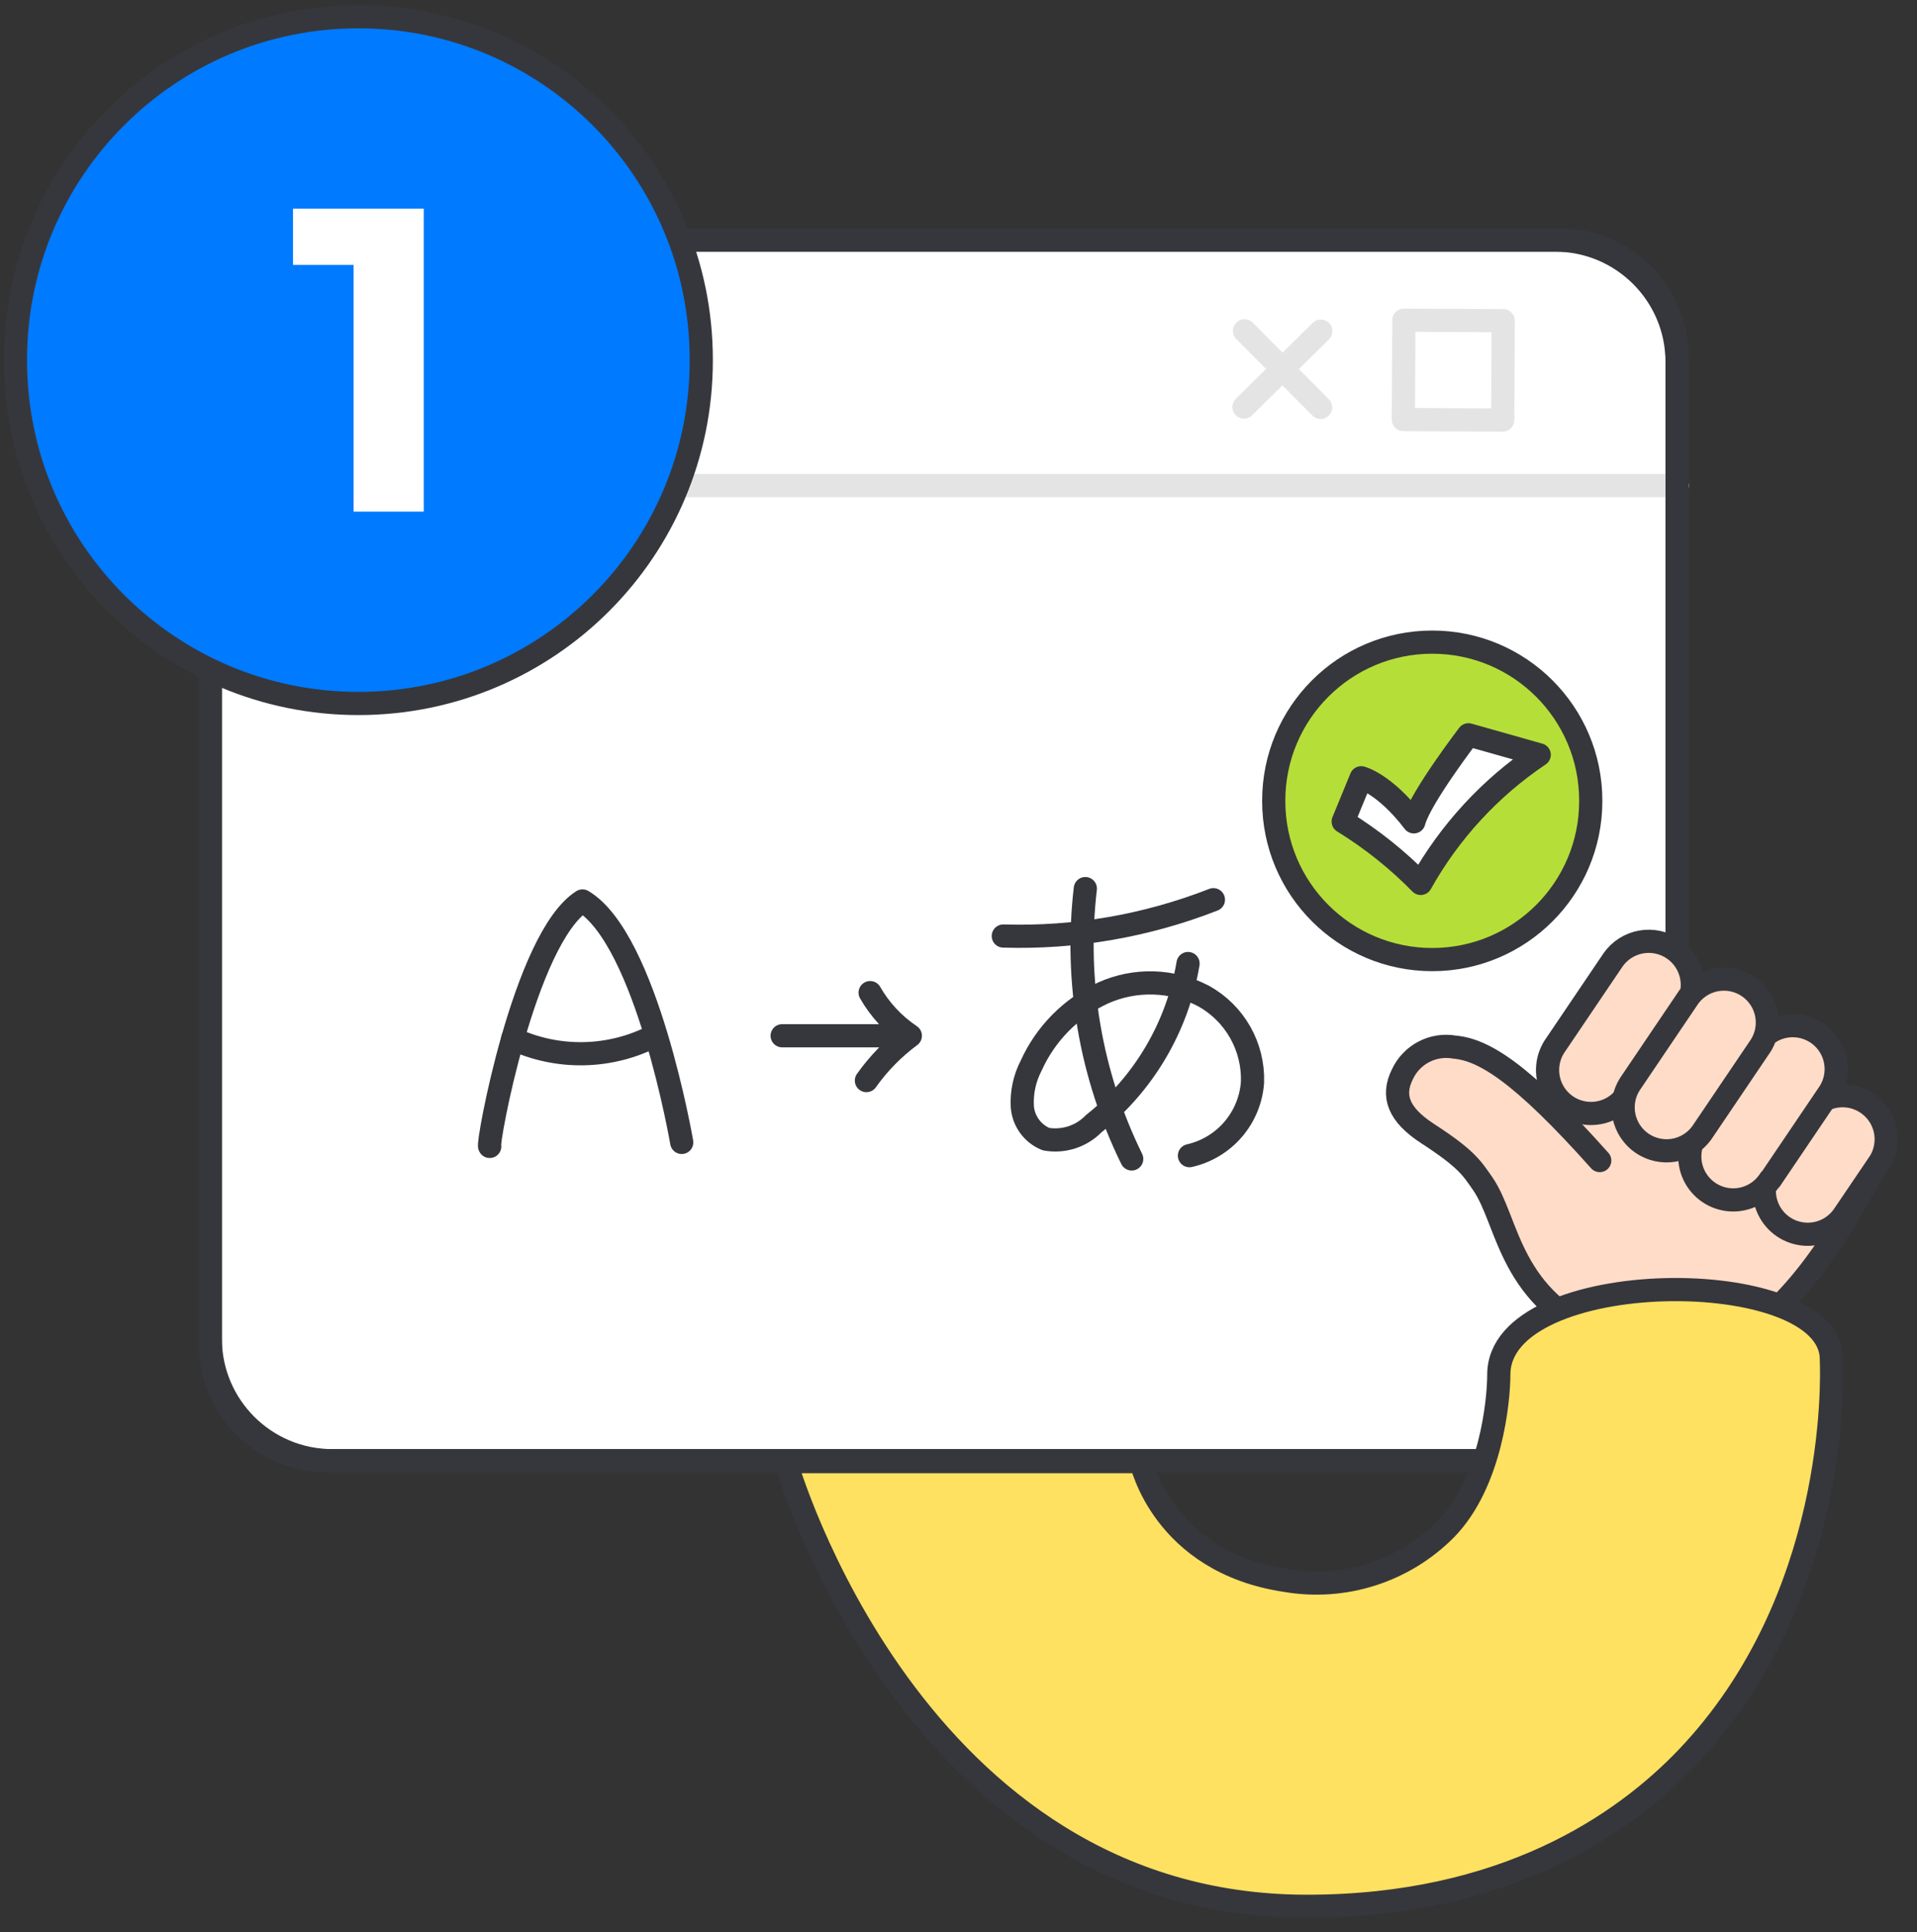 <svg width="124" height="125" viewBox="0 0 124 125" fill="none" xmlns="http://www.w3.org/2000/svg">
<rect x="0" y="0" width="124" height="125" fill="#333333" stroke="none"/>
<path d="M100.922 15.531H21.162C16.986 15.531 13.602 18.916 13.602 23.091V86.941C13.602 91.117 16.986 94.501 21.162 94.501H100.922C105.097 94.501 108.482 91.117 108.482 86.941V23.091C108.482 18.916 105.097 15.531 100.922 15.531Z" fill="white" stroke="#36373C" stroke-width="1.5" stroke-linejoin="round"/>
<path d="M13.602 31.414H108.492H13.602Z" fill="white"/>
<path d="M13.602 31.414H108.492" stroke="#E4E4E4" stroke-width="1.5" stroke-linecap="round" stroke-linejoin="round"/>
<path d="M90.808 20.716L97.235 20.748L97.203 27.175L90.776 27.143L90.808 20.716Z" fill="white" stroke="#E4E4E4" stroke-width="1.5" stroke-linejoin="round"/>
<path d="M80.5 21.402L85.423 26.356L80.5 21.402Z" fill="white"/>
<path d="M80.5 21.402L85.423 26.356" stroke="#E4E4E4" stroke-width="1.5" stroke-linecap="round" stroke-linejoin="round"/>
<path d="M85.437 21.424L80.466 26.333L85.437 21.424Z" fill="white"/>
<path d="M85.437 21.424L80.466 26.333" stroke="#E4E4E4" stroke-width="1.5" stroke-linecap="round" stroke-linejoin="round"/>
<path d="M100.582 15.531H21.502C17.139 15.531 13.602 19.068 13.602 23.431V86.601C13.602 90.964 17.139 94.501 21.502 94.501H100.582C104.945 94.501 108.482 90.964 108.482 86.601V23.431C108.482 19.068 104.945 15.531 100.582 15.531Z" stroke="#36373C" stroke-width="1.5" stroke-linejoin="round"/>
<path d="M102.897 51.796C102.897 46.133 98.306 41.543 92.644 41.543C86.981 41.543 82.391 46.133 82.391 51.796V51.828C82.391 57.491 86.981 62.081 92.644 62.081C98.306 62.081 102.897 57.491 102.897 51.828V51.796Z" fill="#B6DE39" stroke="#36373C" stroke-width="1.5" stroke-miterlimit="10"/>
<path d="M86.883 53.151C88.711 54.276 90.395 55.621 91.898 57.154C93.763 53.816 96.389 50.965 99.563 48.833L94.986 47.539C94.986 47.539 91.834 51.658 91.455 53.169C89.564 50.696 88.048 50.317 88.048 50.317L86.883 53.151Z" fill="white" stroke="#36373C" stroke-width="1.5" stroke-linejoin="round"/>
<path d="M103.478 75.083C98.388 69.373 95.968 67.913 94.088 67.743C93.408 67.623 92.707 67.731 92.096 68.051C91.484 68.372 90.996 68.886 90.708 69.513C90.018 70.903 90.458 72.113 92.338 73.333C94.878 74.983 95.198 75.563 95.898 76.563C97.648 79.083 97.518 84.083 104.138 86.673C108.388 88.333 113.898 89.673 121.258 75.523L106.258 65.373L101.608 72.253M106.678 63.703L102.968 69.193L106.678 63.703Z" fill="#FFDCC8"/>
<path d="M103.478 75.083C98.388 69.373 95.968 67.913 94.088 67.743C93.408 67.623 92.707 67.731 92.096 68.051C91.484 68.372 90.996 68.886 90.708 69.513C90.018 70.903 90.458 72.113 92.338 73.333C94.878 74.983 95.198 75.563 95.898 76.563C97.648 79.083 97.518 84.083 104.138 86.673C108.388 88.333 113.898 89.673 121.258 75.523L106.258 65.373L101.608 72.253M106.678 63.703L102.968 69.193" stroke="#36373C" stroke-width="1.5" stroke-linecap="round" stroke-linejoin="round"/>
<path d="M105.293 70.76L109.003 65.27C109.41 64.653 109.558 63.901 109.416 63.176C109.274 62.451 108.853 61.811 108.244 61.393C107.635 60.975 106.886 60.813 106.158 60.941C105.431 61.07 104.783 61.479 104.353 62.08L100.643 67.57C100.346 67.978 100.164 68.458 100.116 68.96C100.068 69.462 100.156 69.968 100.371 70.424C100.585 70.881 100.919 71.271 101.337 71.554C101.755 71.837 102.241 72.002 102.744 72.032C103.248 72.062 103.75 71.957 104.199 71.726C104.647 71.495 105.025 71.147 105.293 70.72V70.76Z" fill="#FFDCC8" stroke="#36373C" stroke-width="1.5" stroke-linejoin="round"/>
<path d="M119.26 78.621L121.61 75.15C121.979 74.532 122.097 73.797 121.941 73.095C121.785 72.393 121.366 71.776 120.771 71.373C120.175 70.969 119.448 70.808 118.738 70.923C118.027 71.038 117.388 71.42 116.95 71.99L114.61 75.46C114.332 75.868 114.167 76.343 114.131 76.835C114.094 77.327 114.188 77.82 114.403 78.265C114.618 78.709 114.946 79.089 115.354 79.367C115.763 79.644 116.237 79.809 116.729 79.844C117.221 79.881 117.714 79.787 118.159 79.572C118.603 79.357 118.983 79.029 119.26 78.621Z" fill="#FFDCC8" stroke="#36373C" stroke-width="1.5" stroke-linejoin="round"/>
<path d="M114.523 76.312L118.233 70.823C118.53 70.415 118.713 69.935 118.761 69.433C118.809 68.931 118.721 68.425 118.506 67.968C118.291 67.512 117.957 67.122 117.539 66.839C117.122 66.556 116.635 66.391 116.132 66.361C115.628 66.33 115.126 66.436 114.677 66.667C114.229 66.898 113.851 67.245 113.583 67.672L109.843 73.162C109.545 73.57 109.363 74.05 109.315 74.552C109.267 75.054 109.355 75.56 109.57 76.017C109.785 76.473 110.119 76.863 110.536 77.146C110.954 77.429 111.44 77.594 111.944 77.624C112.447 77.655 112.95 77.549 113.398 77.318C113.847 77.087 114.225 76.74 114.493 76.312H114.523Z" fill="#FFDCC8" stroke="#36373C" stroke-width="1.5" stroke-linejoin="round"/>
<path d="M110.07 73.301L113.78 67.811C114.077 67.403 114.26 66.923 114.308 66.421C114.356 65.919 114.267 65.413 114.053 64.957C113.838 64.5 113.504 64.11 113.086 63.827C112.668 63.544 112.182 63.379 111.679 63.349C111.175 63.319 110.673 63.424 110.224 63.655C109.776 63.886 109.398 64.234 109.13 64.661L105.42 70.151C105.033 70.768 104.901 71.51 105.051 72.223C105.201 72.935 105.622 73.562 106.224 73.97C106.827 74.378 107.565 74.537 108.282 74.412C109 74.287 109.64 73.889 110.07 73.301Z" fill="#FFDCC8" stroke="#36373C" stroke-width="1.5" stroke-linejoin="round"/>
<path d="M84.539 123.33C97.279 123.33 104.949 118.09 109.139 113.7C118.829 103.52 118.529 89.49 118.459 87.93C118.459 81.71 96.949 81.84 96.949 88.93C96.949 90.6 96.449 95.93 93.519 98.93C92.189 100.273 90.554 101.276 88.754 101.854C86.955 102.432 85.042 102.568 83.179 102.25C75.179 101.06 73.809 94.56 73.809 94.56H50.829C50.829 94.56 58.989 123.33 84.539 123.33Z" fill="#FFE161" stroke="#36373C" stroke-width="1.5" stroke-linejoin="round"/>
<path d="M31.677 74.169C31.467 74.169 33.917 60.679 37.677 58.289C41.837 60.749 44.097 73.909 44.097 73.909" stroke="#36373C" stroke-width="1.5" stroke-linecap="round" stroke-linejoin="round"/>
<path d="M70.204 57.488C69.504 63.485 70.546 69.557 73.204 74.978" stroke="#36373C" stroke-width="1.5" stroke-linecap="round" stroke-linejoin="round"/>
<path d="M33.164 67.198C34.605 67.871 36.181 68.204 37.771 68.171C39.361 68.138 40.922 67.74 42.334 67.008" stroke="#36373C" stroke-width="1.5" stroke-linecap="round" stroke-linejoin="round"/>
<path d="M64.898 60.557C69.541 60.7 74.164 59.9 78.488 58.207M76.848 62.337C76.165 66.426 73.992 70.116 70.748 72.697C70.354 73.103 69.866 73.407 69.328 73.581C68.789 73.755 68.216 73.795 67.658 73.697C67.234 73.524 66.865 73.235 66.595 72.865C66.325 72.493 66.163 72.055 66.128 71.597C66.077 70.679 66.274 69.763 66.698 68.947C67.632 66.875 69.278 65.207 71.338 64.247C72.367 63.783 73.487 63.559 74.615 63.592C75.743 63.625 76.849 63.914 77.848 64.437C78.838 64.984 79.657 65.794 80.216 66.776C80.776 67.759 81.053 68.877 81.018 70.007C80.941 71.134 80.502 72.205 79.767 73.063C79.032 73.92 78.04 74.518 76.938 74.767" stroke="#36373C" stroke-width="1.5" stroke-linecap="round" stroke-linejoin="round"/>
<path d="M50.594 67.009H58.884M58.884 67.009C57.813 66.292 56.923 65.337 56.284 64.219M58.884 67.009C57.789 67.818 56.83 68.797 56.044 69.909" stroke="#36373C" stroke-width="1.5" stroke-linecap="round" stroke-linejoin="round"/>
<path d="M45.36 23.262C45.36 11.012 35.43 1.082 23.18 1.082C10.93 1.082 1 11.012 1 23.262V23.332C1 35.582 10.93 45.512 23.18 45.512C35.43 45.512 45.36 35.582 45.36 23.332V23.262Z" fill="#007AFF" stroke="#36373C" stroke-width="1.5" stroke-miterlimit="10"/>
<path d="M22.873 33.1V15.18L24.833 17.14H18.953V13.5H27.409V33.1H22.873Z" fill="white"/>
</svg>
